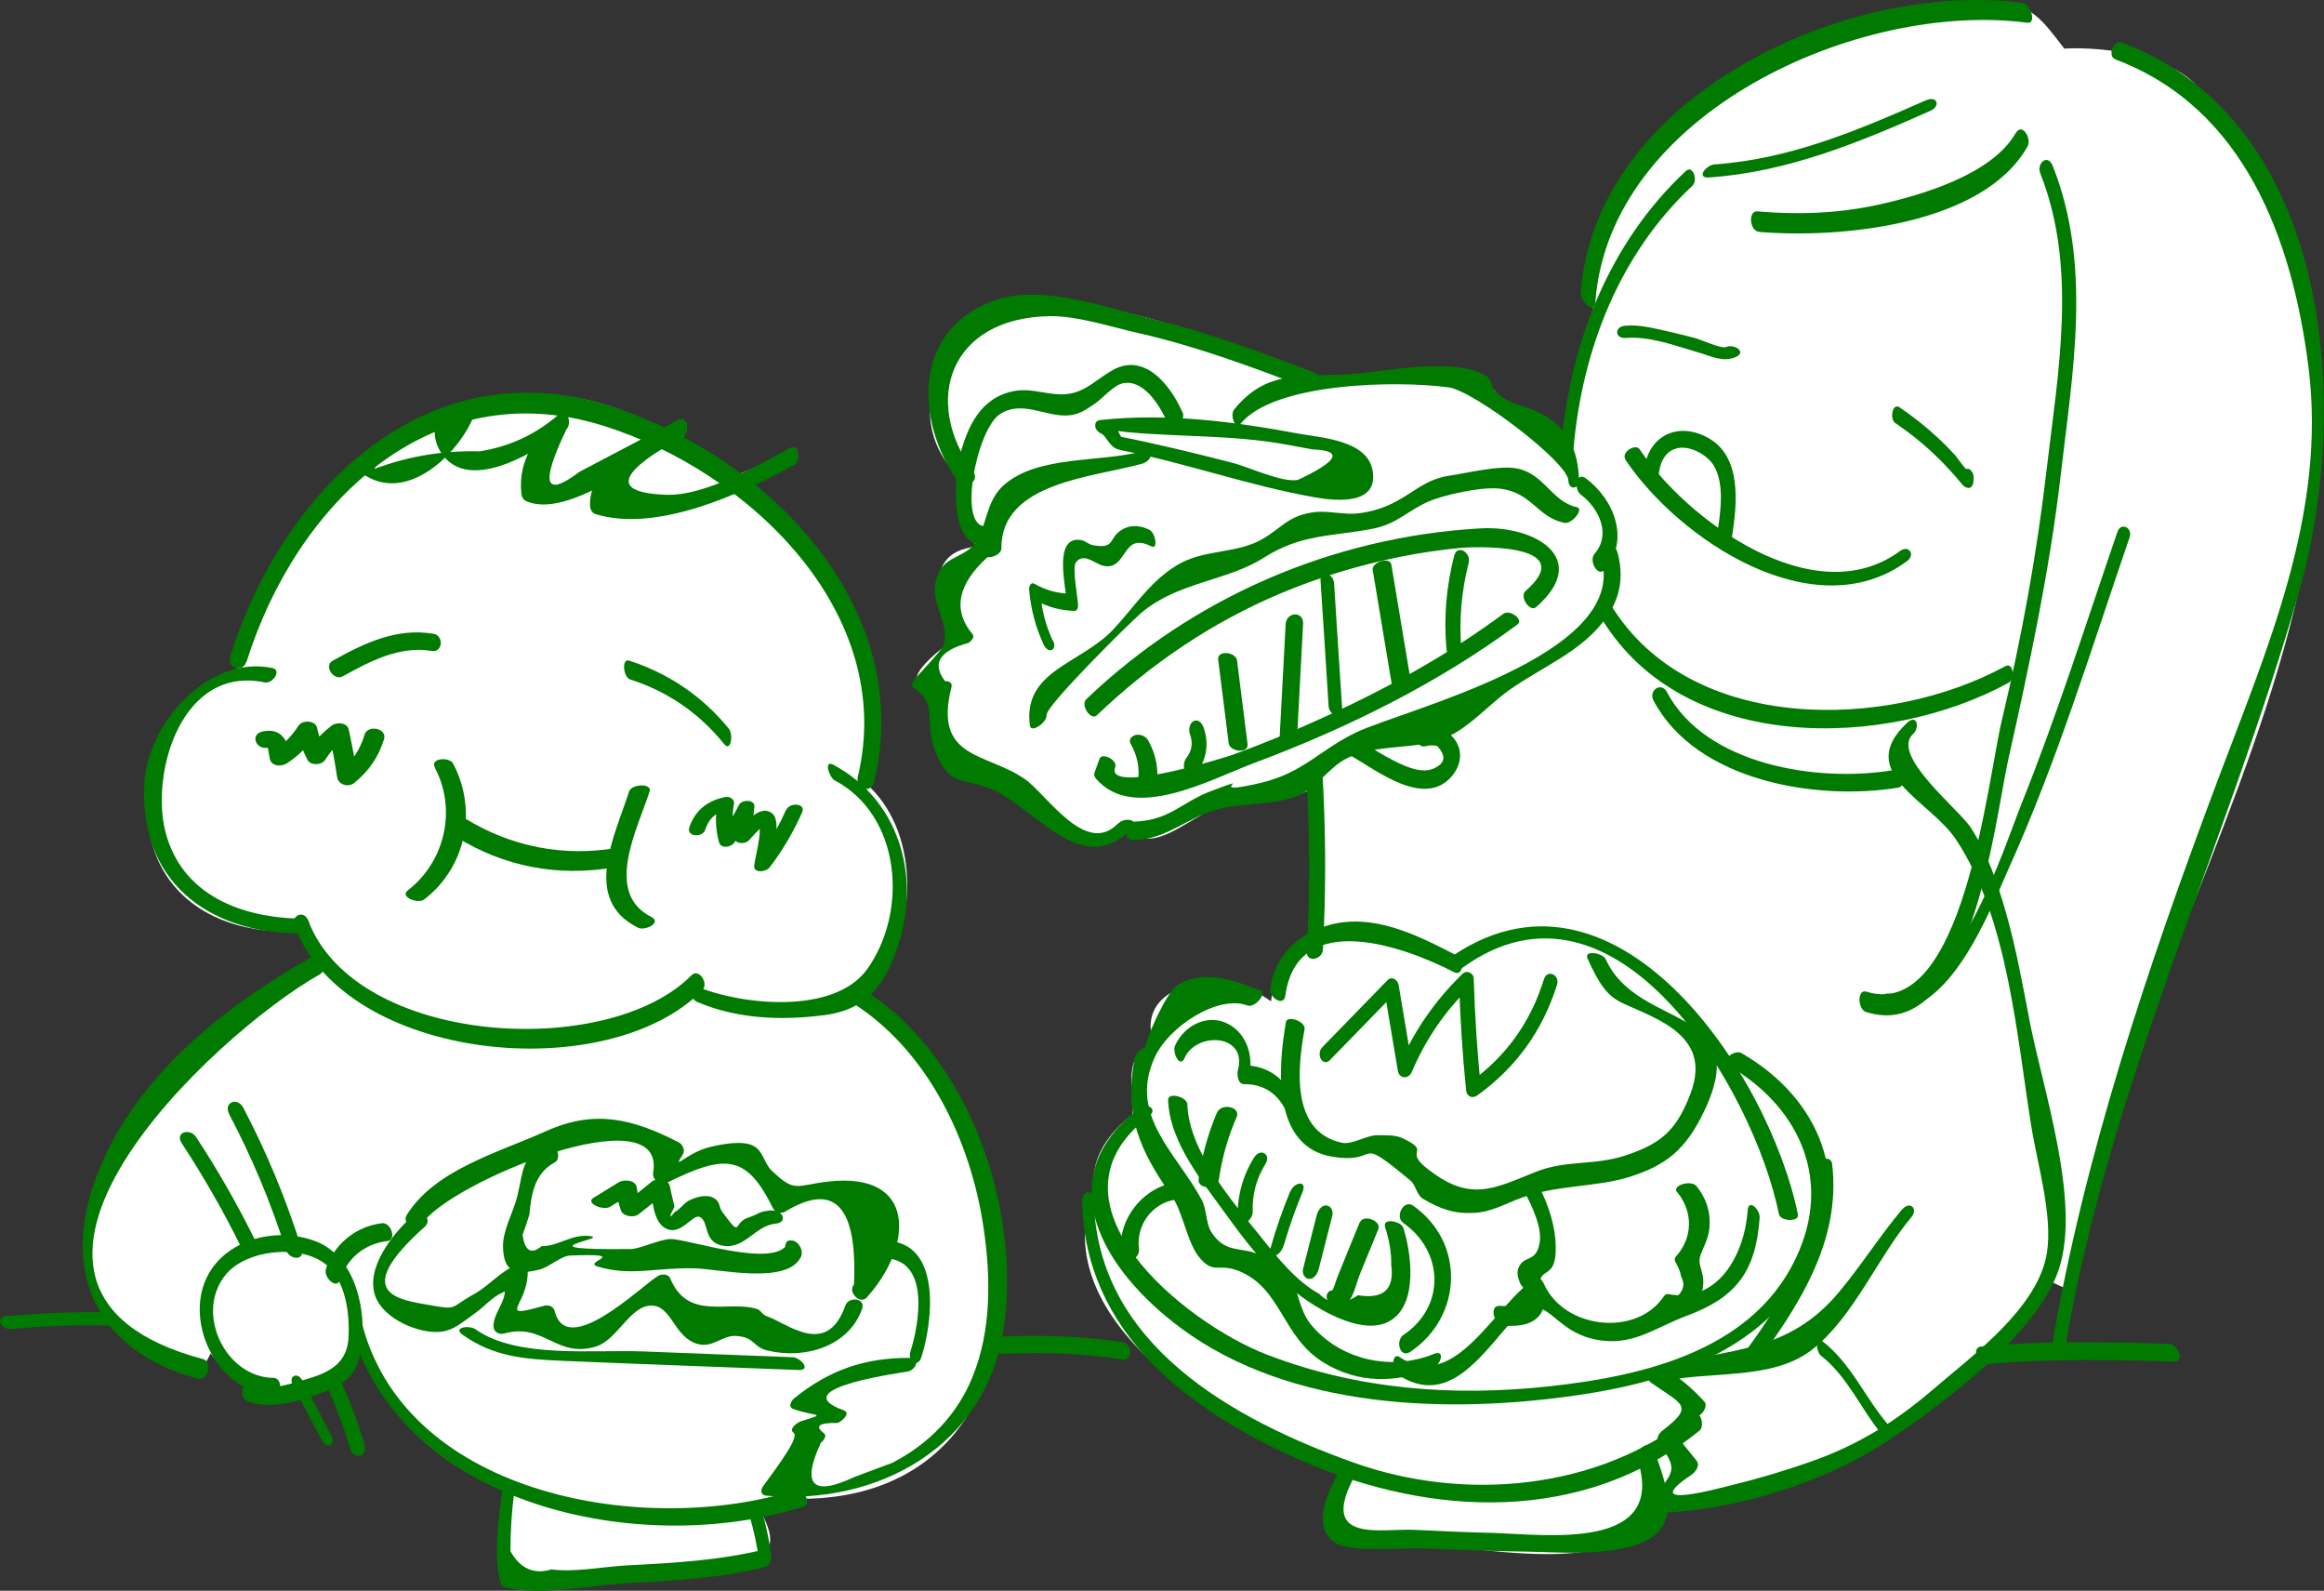 <?xml version="1.0" encoding="UTF-8"?>
<svg id="_レイヤー_2" data-name="レイヤー_2" xmlns="http://www.w3.org/2000/svg" viewBox="0 0 143.96 98.51">
  <rect x="0" y="0" width="143.96" height="98.51" fill="#333333" stroke="none"/>
  <defs>
    <style>
      .cls-1 {
        fill: #fff;
      }

      .cls-2 {
        fill: #007a00;
      }
    </style>
  </defs>
  <g id="_イラスト" data-name="イラスト">
    <g>
      <g>
        <path class="cls-1" d="M95.84,96.24c-1.78,0-3.69-.21-5.53-.4-1.81-.2-3.51-.38-5.09-.38-.49,0-.96.02-1.41.06-.56,0-.93-.18-1.14-.54-.46-.78-.16-2.31.39-3.28l.24-.43-.46-.17c-7.02-2.62-18.12-9.22-15.14-17.3l.03-.08v-.09c-.11-1.7.61-3.13,2.26-4.49l.16-.13v-.2c0-.2-.02-.44-.03-.71-.1-1.59-.09-2.91.94-3l.52-.05-.15-.5c-.28-.94-.18-1.73.29-2.36.63-.84,1.95-1.37,3.45-1.37,1.12,0,2.21.3,2.99.81l.58.38.08-.69c.18-1.62,1.44-2.55,2.17-2.96l.21-.11v-.24c.15-2.82.15-5.68.02-8.5l-.03-.61-.56.24c-.77.32-1.61.34-2.51.36-1.29.03-2.63.05-3.8,1.04-.15.07-.39.21-.64.36-.81.48-1.72,1.03-2.51,1.03-.34,0-.63-.1-.89-.31l-.26-.2-.26.2c-.51.39-1.09.58-1.72.58-1.89,0-4.11-1.76-5.17-3.47l-.16-.26-.3.07c-.31.07-.61.11-.91.11-1.06,0-2.03-.48-2.74-1.36-.89-1.1-1.25-2.7-.94-4.17l.08-.38-.37-.12c-.26-.08-.69-.25-.74-.52-.08-.47.67-1.31,2.23-2.47l.34-.26-.26-.34c-.85-1.12-1.19-2.69-.82-3.74.25-.69.78-1.14,1.58-1.33l.62-.15-.37-.51c-.49-.67-.6-2.26-.56-3.42v-.19s-.13-.13-.13-.13c-1.3-1.27-1.92-2.84-1.8-4.53.15-2.06,1.4-4.12,3.34-5.53,1.25-.44,2.69-.68,4.31-.68,4.37,0,9.1,1.83,13.27,3.45,1.15.45,2.27.88,3.34,1.26.45.08.85.11,1.26.11.96,0,2.02-.14,3.05-.27,1.05-.14,2.13-.28,3.11-.28,1.9,0,3.05.53,3.71,1.71.52.64,1.19.82,1.84.99.52.14,1.02.27,1.38.6l.61.57.1-.83c.3-2.37.87-4.67,1.71-6.85l.04-.1v-.11c-.49-3.55.69-7.06,3.39-10.15C106.65,3.72,115.39.07,123.33.07c2.44,0,3.27,1.29,4.54,2.94,2.62-.15,7.03.52,8.48,2.65,2.83,2.45,4.83,5.89,6.19,10.6,3.54,13.74-1.67,26.99-6.7,39.79-3.49,8.89-7.11,18.07-7.9,27.51-.36.29-.51.3-.53.3-.1-.12-.28-1.11.5-4.09l-.76-.35c-5.61,8.14-14.52,13.41-23.85,14.08h-.19s-.12.16-.12.16c-1.41,1.76-3.68,2.58-7.16,2.58Z"/>
        <path class="cls-1" d="M31.98,98.05c-.34,0-.58-.09-.74-.28-.54-.62-.34-2.23-.17-3.53.08-.62.15-1.2.15-1.66v-.29s-.26-.11-.26-.11c-3.79-1.58-6.7-4.29-8.19-7.62l-.39-.88-.38.88c-.29.67-3.74,2.14-5.85,2.14-.53,0-.79-.11-.87-.2-.05-.07-.03-.2,0-.31l.11-.35-.34-.16c-.59-.28-1.13-.73-1.6-1.34l-.4-.53-.31.59c-.22.41-.55.61-1.06.61-1.97,0-5.34-2.93-5.72-4.59-2.67-9.93,8.33-17.86,13.18-20.81l.37-.22-.23-.37c-.21-.33-.39-.69-.53-1.07l-.11-.28s-.64.02-.81.02c-4.34,0-7.49-2.05-8.42-5.49-1.06-3.9,1.04-8.28,5.09-10.65l.17-.1.04-.19c1.8-9.28,10.11-16.83,18.52-16.83,2.63,0,5.19.71,7.61,2.1l.26.15.23-.19c.3-.25.67-.41.94-.41.06,0,.17,0,.21.07.06.09.07.33-.1.75l-.14.35.32.18c.94.52,1.92,1.15,2.89,1.85l.19.14.22-.09c1.25-.5,2.34-1.01,3.32-1.58h.02c.11,0,.2.17.2.44,0,.28-.1.48-.19.54-.62.36-1.29.71-2.07,1.07l-.6.28.51.43c2.93,2.46,9.46,9.13,6.81,17.9l-.07.24.18.18c2.94,2.95,2.97,8.71.07,12.33l-.28.35.36.26c6.2,4.53,9.59,15.16,7.25,22.75-1.6,5.17-5.58,8.11-11.22,8.29h-.2s-.12.17-.12.17c-.26.34-.79.45-1.34.56-.27.06-.53.11-.77.19l-.44.15.18.43c.32.74.33,1.32.04,1.76-1.03,1.56-5.64,1.56-8.11,1.56h-2.58c-1.78-.01-3.13.04-3.95.28-.32.09-.6.14-.84.14Z"/>
      </g>
      <g>
        <path class="cls-2" d="M107.06,65.98c4.2,2.43,6.37,6.74,4.4,11.45-2.56,6.14-9.52,7.77-15.48,8.42s-11.91.2-17.52-1.97c-5.11-1.97-14.28-9.43-7.32-14.72.64-.49-.08-.89-.58-.51-5.62,4.27-2.32,9.96,2.61,13.61,6.81,5.03,16.58,5.31,24.61,4.13,5.62-.82,11.48-2.75,14.33-8.1,2.75-5.17.6-10.29-4.24-13.08-.39-.23-1.36.45-.82.76h0Z"/>
        <path class="cls-2" d="M79.62,61.66c.75-5.47,7.47-3,10.42-1.47.64.33.67-.76.17-1.03-2.39-1.24-5.14-2.64-7.9-1.87-1.92.53-3.36,1.94-3.63,3.93-.08.56.85,1.15.94.43h0Z"/>
        <path class="cls-2" d="M90.61,59.92c9.51-6.88,18.02,7.57,19.59,15.28.09.43,1.28.5,1.17,0-1.79-8.76-11.42-23.23-21.74-15.76-.47.34.63.74.98.49h0Z"/>
        <path class="cls-2" d="M86.58,85.12c2.85,1.91,4.84-.7,6.6-2.76,2.66-3.1,2.52-.11,5.55.57,2.34.52,3.72-.69,5.74-1.44,3.02-1.12,4.29-2.68,4.53-6.07.04-.5-.69-1.24-.74-.45-.19,2.69-1.82,5.76-4.92,5.17-.11-.02-.2.04-.26.12-1.7,2.57-6.22,2.04-7.45-.77-.09-.2-.28-.45-.52-.31-2.44,1.47-4.94,7.19-8.41,4.86-.5-.33-.49.85-.12,1.1h0Z"/>
        <path class="cls-2" d="M79.66,63.29c-.51,2.87-.86,7.77,2.92,8.35,3.07.47,1.22-1.51,4.81,1.49.3.25.37.88.76,1.11,1.07.63,1.92.94,3.17.87,1.1-.06,1.9-.56,2.91-.93,2.16-.8,4.64-.66,6.65-1.28,2.35-.73,3.55-1.72,4.68-4.08,3.16-6.61-4.09-4.98-6.09-9.41-.18-.4-1.38-.61-1.13-.05,1.38,3.06,1.83,2.42,4.44,3.82,2.03,1.09,2.73,2.5,1.92,4.59-.87,2.27-1.84,3.06-4,3.78-1.9.64-3.7.27-5.57,1.02-2.67,1.07-4.12,1.92-6.84-.3-1.29-1.06.39-.93-1.4-1.78-.48-.23-1.04-.17-1.55-.19-.67-.02-1.56.6-2.2.47-3.32-.68-2.7-4.98-2.33-7.03.09-.49-1.09-.89-1.16-.44h0Z"/>
        <path class="cls-2" d="M95.64,60.64c-.84,2.69-2.33,4.76-4.61,6.41l.7.3c-.23-2.25-.37-4.49-.44-6.74-.01-.36-.43-.56-.7-.3-1.71,1.67-3.01,3.54-3.95,5.74l.86.08c-.29-1.71-.57-3.41-.86-5.12-.05-.32-.41-.6-.7-.3-1.34,1.38-2.69,2.76-4.03,4.14-.41.42.02,1.27.49.78,1.34-1.38,2.69-2.76,4.03-4.14l-.7-.3c.29,1.71.57,3.41.86,5.12.08.5.66.54.86.08.88-2.05,2.03-3.74,3.63-5.3l-.7-.3c.07,2.26.21,4.5.44,6.74.04.39.4.52.7.3,2.41-1.74,4.04-4.01,4.93-6.85.19-.62-.61-.98-.81-.34h0Z"/>
        <path class="cls-2" d="M108.65,84.63c2.74-3.7,5.42-7.76,4.84-12.56-.08-.65-1.26-.2-1.19.38.55,4.54-2.02,8.33-4.59,11.8-.49.67.56.89.94.38h0Z"/>
        <path class="cls-2" d="M67.03,74.4c.17,8.18,6.65,13.01,13.59,16.05,8.06,3.53,17.51,3.94,24.66-1.86.35-.28.04-1.38-.44-.98-5.8,4.69-14.15,5.42-21.03,2.95-7.41-2.65-15.86-7.3-16.05-16.22-.02-.72-.74-.66-.72.06h0Z"/>
        <path class="cls-2" d="M82.84,91.31c-.59,1.18-1.51,2.97-.35,4.08.89.84,4.3.44,5.56.49,2.19.1,4.38.18,6.57.21,1.93.02,6.77.48,8.23-1.38,1.06-1.34.06-3.55-.41-4.99-.21-.63-1.21.06-1.01.65,1.87,5.71-5.65,4.66-8.96,4.56-1.61-.04-3.21-.11-4.82-.19-2.04-.1-5.8.83-3.91-3,.35-.7-.58-1.09-.9-.44h0Z"/>
        <path class="cls-2" d="M78.03,61.32c-1.61-.62-3.39-1.29-5.04-.36-.8.46-2.22,3.94-2.02,3.88-.34.1-.62.38-.69.73-.66,3.48.33,5.7,2.28,8.46.76,1.07.96,2.97,1.8,3.92s1.14.28,2.33.74c2.72,1.06,2.69,4.1,5.32,5.7,2.14,1.31,4.49,1.26,6.74.35.48-.19.83-1.2.06-.89-2.63,1.07-5.79.38-7.61-1.83-.84-1.02-.82-2.68-1.65-3.62-.73-.82-.8-.42-1.76-.79s-1.94-.02-2.76-1.32c-.32-.5-.29-1.42-.57-1.95-1.54-2.91-4.55-5.2-2.96-8.8.87-1.98,3.97-3.96,5.78-3.27.43.17,1.27-.78.78-.97h0Z"/>
        <path class="cls-2" d="M86.92,75.73c2.51,1.75,2.64,5.17.03,6.93-.54.36-.23,1.49.42,1.05,3.24-2.19,3.41-6.77.16-9.05-.58-.4-1.14.69-.61,1.06h0Z"/>
        <path class="cls-2" d="M94.44,73.81c.44.86,1.13,2.22.92,3.23-.24,1.15-.9.67-1.27,1.41-.17.34-.06.69.07,1.01.08.19.39.44.42.62.15.9-1.08.81-1.7.79-.66-.03-.33,1.21.28,1.23.91.04,1.97-.02,2.4-.97.36-.78-.41-1.6-.06-2.08.15-.22.5-.31.66-.61.19-.35.21-.76.21-1.15,0-1.35-.45-2.69-1.07-3.87-.36-.7-1.24-.32-.87.39h0Z"/>
        <path class="cls-2" d="M103.9,73.83c.99,1.22.97,2.83-.1,4-.08.09-.07.22-.02.32.17.28.3.58.36.91.26.48.14.92-.36,1.32-.47-.21-1.52.38-.82.69,1.58.7,2.92-.72,2.46-2.3-.2-.71-.21-.78.07-1.42.19-.44.36-.84.4-1.32.09-.96-.2-1.84-.8-2.58-.33-.4-1.56-.05-1.2.39h0Z"/>
        <path class="cls-2" d="M70.56,77.36c-.21-1.43.77-2.83,2.21-3.06.62-.09.88-1.21.12-1.1-2.14.33-3.74,2.38-3.43,4.55.1.72,1.18.22,1.09-.39h0Z"/>
        <path class="cls-2" d="M70.22,52.03c1.78-.07,2.75-.93,4.35-1.62,1.84-.79,3.88-.41,5.71-1.09,1.3-.49,1.98-1.77,3.15-2.36,1.91-.96,4.35-.46,6.25-1.33,1.27-.58,2.45-1.86,3.53-2.69,1.71-1.3,4-2.23,5.52-3.78,1.42-1.45,1.99-2.98,1.47-4.94-.19-.73-1.13-.13-.98.45,1.57,5.95-12.2,9.26-15.2,10.68-2.24,1.06-3.27,2.51-5.96,3.14-3.81.89.15-.71-3.07.51-1.77.67-2.52,1.79-4.69,1.88-.58.02-.8,1.17-.09,1.14h0Z"/>
        <path class="cls-2" d="M64.84,44.26c-.07-.53,5.16-5.72,5.85-6.3,2.29-1.94,5.28-1.95,7.61-3.43s4.18-1.29,6.75-1.79c1.49-.29,2.17-1.14,3.48-1.7.87-.37,3.23-.92,4.37-.78,2,.23,2.29,1.75,4,2.12.46.1,1.25-.87.78-.97-1.54-.33-2.03-2.06-3.67-2.39-1.12-.23-3.02.26-4.24.44-2.12.3-2.76,1.98-5.63,2.33-.93.11-1.88-.2-2.83-.06-1.52.23-1.88.93-3.07,1.63-1.52.91-3.49.66-5.08,1.5-1.8.96-2.84,2.67-4.18,4.1-2.04,2.18-5.65,2.56-5.18,5.99.07.48,1.1-.23,1.03-.7h0Z"/>
        <path class="cls-2" d="M99.39,35.29c1.6-1.83.61-4.36-1.16-5.67-.59-.44-.77.67-.31,1.01,1.12.83,1.91,2.46.85,3.67-.37.43.21,1.46.62.99h0Z"/>
        <path class="cls-2" d="M67.94,44.3c3.34-3.19,7.11-5.75,11.38-7.55,2.37-1,4.86-1.75,7.37-2.26,1.29-.26,2.59-.45,3.9-.57.28-.03,7.45-.42,3.91,2.68-.4.35.27,1.33.65,1,3.43-2.99-.03-5.07-3.44-4.88-9.14.52-17.81,4.26-24.42,10.58-.38.37.29,1.35.65,1h0Z"/>
        <path class="cls-2" d="M93.14,38c-3.44,2.55-7.2,4.62-11.09,6.4-1.89.86-3.8,1.66-5.75,2.36-.38.14-7.85,2.47-7.22.76.17-.45-.81-.95-.97-.53l-.31.85c-.05.15,0,.28.1.39,2.33,2.71,7.14,0,9.79-.98,5.74-2.15,11.37-4.92,16.31-8.58.41-.3-.48-.94-.85-.67h0Z"/>
        <path class="cls-2" d="M90.08,34.42c-.49,1.9-.65,3.81-.48,5.77.06.67,1,.9.93.12-.16-1.86-.01-3.66.45-5.47.16-.61-.71-1.17-.9-.42h0Z"/>
        <path class="cls-2" d="M85.03,35.28c.41,2.44.81,4.88,1.22,7.32.09.55,1.23.15,1.16-.3-.41-2.44-.81-4.88-1.22-7.32-.09-.55-1.23-.15-1.16.3h0Z"/>
        <path class="cls-2" d="M81.8,35.96c.17,2.59.34,5.18.5,7.77.04.61.89.87.84.15-.17-2.59-.34-5.18-.5-7.77-.04-.61-.89-.87-.84-.15h0Z"/>
        <path class="cls-2" d="M79.64,38.65c-.12,2.32-.25,4.64-.37,6.96-.04.83,1.04.75,1.08-.01.12-2.32.25-4.64.37-6.96.04-.83-1.04-.75-1.08.01h0Z"/>
        <path class="cls-2" d="M75.46,40.85l.65,5.17c.07.55,1.25.67,1.17.06l-.65-5.17c-.07-.55-1.25-.67-1.17-.06h0Z"/>
        <path class="cls-2" d="M73.71,45.46c.19.51.14,1.01-.2,1.45-.19.25-.24.59-.08.88.11.2.44.43.64.17.65-.84.86-1.91.48-2.92-.09-.24-.3-.52-.6-.39-.27.12-.34.56-.24.81h0Z"/>
        <path class="cls-2" d="M70.02,46.03c.42.73.6,1.52.47,2.36-.08.57,1.07.86,1.16.29.14-.99-.03-1.95-.52-2.82-.15-.26-.46-.4-.75-.35-.23.04-.5.26-.35.52h0Z"/>
        <path class="cls-2" d="M76.84,26.25c2.08-2.57,9.7-2.7,12.9-2.26,1.56.21,7.37,4.63,7.41,5.75.02.64.68.58.66-.06-.06-1.76-.68-3.23-2.36-4.07-1.37-.69-1.56-.35-2.76-1.3-.35-.27-.25-.82-.63-1.04-2.22-1.24-6.41-.18-8.85-.08-2.91.11-4.87-.16-6.77,2.18-.26.32.07,1.29.41.87h0Z"/>
        <path class="cls-2" d="M69.27,50.98c-2.01,2.11-4.41-1.79-5.81-2.75-2.39-1.64-5.66-1.21-4.52-5.68.07-.27-.16-.38-.4-.37-.83-1.09-.35-1.88,1.46-2.37.13-.09.37-.32.27-.5-1.27-1.5-.97-3.1.89-4.8.3.03.87-.18.87-.56-.02-4.1,5.72-4.39,8.74-5.24.6-.17.8-.99.01-.77-2.58.72-6.52.22-8.63,2.13-1.12,1.01-1.05,2.69-1.75,3.58-.82,1.04-2.18.73-2.47,2.51-.22,1.36.91,2.45.52,3.81-.09.29-1.75,1.99-1.88,2.21-.06.11-.14.3,0,.39,1.54,1.02.67,1.95,1.29,3.74.83,2.39,1.69,1.84,3.48,2.53,2.69,1.04,5.67,5.72,8.76,2.47.55-.58-.46-.71-.82-.32h0Z"/>
        <path class="cls-2" d="M104.42,10.6c-4.71,4.39-7.16,10.6-7.7,16.94-.05.58.69.96.75.26.53-6.1,2.83-12.07,7.37-16.3.35-.33.03-1.31-.41-.91h0Z"/>
        <path class="cls-2" d="M99.25,38.37c5.11,8.34,17.61,8.04,25.16,3.92.41-.22.33-1.32-.2-1.03-7.24,3.95-19.48,4.27-24.42-3.79-.31-.5-.77.51-.54.9h0Z"/>
        <path class="cls-2" d="M124.86,8.24c-1.45,2.56-5.83,3.85-8.52,4.44-2.47.54-4.96.63-7.48.41-.58-.05-.5,1.22.12,1.27,4.92.42,13.83-.38,16.61-5.28.29-.5-.34-1.52-.72-.84h0Z"/>
        <path class="cls-2" d="M119.28,6.22c-4.21,1.86-8.42,3.64-13.07,3.96-.51.03-1.18.86-.35.81,4.86-.33,9.29-2.16,13.7-4.12.69-.31.43-.97-.27-.65h0Z"/>
        <path class="cls-2" d="M125.29.18c-10.89-1.44-26.5,5.8-27.37,17.96-.04.51.85,1.36.9.6C99.66,7,115.15.03,125.59,1.41c.57.08.22-1.16-.3-1.23h0Z"/>
        <path class="cls-2" d="M131.04,3.68c8,3.01,10.96,11.15,11.96,19.06,1.14,9.05-2.56,17.42-5.67,25.7-4.26,11.35-8.26,23.19-10.27,35.18-.12.72.74.63.84,0,2.74-16.38,9.98-31.14,14.51-46.95,3.3-11.51,2.03-29.15-10.97-34.04-.51-.19-.92.85-.41,1.04h0Z"/>
        <path class="cls-2" d="M126.39,10.75c2.32,5.85,1.09,12.34.38,18.4-.61,5.23-1.54,10.31-2.76,15.43-.92,3.84-2.39,18.71-8.39,16.83-.59-.18-.56,1.09-.03,1.26,6.53,2.05,7.96-11.8,8.8-15.57,1.31-5.88,2.56-11.66,3.26-17.67.74-6.39,1.95-13-.49-19.15-.31-.79-1.03-.18-.77.47h0Z"/>
        <path class="cls-2" d="M131.16,32.95c-1.92,5.59-3.7,11.24-5.9,16.73-1.21,3.02-4.05,12.22-8.33,11.85-.53-.05-.58,1.01-.05,1.06,3.93.34,6.36-6.17,7.59-8.9,2.98-6.61,5.1-13.58,7.45-20.42.2-.58-.54-.97-.76-.32h0Z"/>
        <path class="cls-2" d="M117.81,74.91c-1.37,1.64-2.52,3.46-3.88,5.09-3.19,3.83-6.74,3.46-11.22,4.66-.27.07-.82.7-.46.95,1.94,1.37,2.77,1.43.72,2.99-.24.18-.42.56-.21.81,1.53,1.94.48,1.79-.44,3.77-.1.22-.01.5.25.5,4.78-.06,10.67-1.92,14.61-4.61,3.28-2.23,9.01-6.48,10.34-10.42,1.43-4.2-1.01-11.29-1.81-15.5-.42-2.19-.82-4.41-1.43-6.56-.52-1.83-1.16-3.73-2.2-5.34-.74-1.14-4.99-4.48-3.58-5.79.45-.42.24-1.26-.35-.71-3.33,3.1,1.39,4.78,3.03,7.26,3.2,4.85,3.75,12.14,4.65,17.74.37,2.32,1.33,5.46.97,7.82-.53,3.4-4.57,6.34-6.98,8.41s-4.7,3.5-7.69,4.55c-1.55.54-3.14,1.02-4.74,1.41-.99.24-5.95,1.63-2.64-.59.27-.18.59-.58.34-.9-1.28-1.63-1.58-1.46.26-2.86.2-.15.45-.59.21-.81-.74-.82-1.58-1.52-2.53-2.09l-.46.95c3.08-.82,7.16-.05,9.72-2.09s4.02-5.68,6.1-8.16c.47-.56-.1-1.05-.57-.48h0Z"/>
        <path class="cls-2" d="M112.81,83.96c1.67,1.32,2.44,3.28,3.78,4.89.46.55.57-.38.28-.73-1.41-1.69-2.2-3.66-3.96-5.05-.5-.4-.42.65-.1.9h0Z"/>
        <path class="cls-2" d="M88.28,46.22c.24-.07.49-.08.74-.03.54.58.52,1.02-.07,1.33-.6.36-1.36.14-1.96-.11-1.03-.43-1.99-1.09-2.96-1.64-.59-.34-.83.75-.33,1.04,1.62.93,4.54,3.24,6.23,1.26,1.26-1.48.02-3.32-1.8-2.98-.59.11-.45,1.24.14,1.13h0Z"/>
        <path class="cls-2" d="M69.4,27.87c4.05.8,8,2.22,12.06,2.93,1.35.24,3.97.48,3.56-1.69-.35-1.85-3.17-2-4.54-2.25-4.1-.76-8.15-1.29-12.32-.85-.16.02-.28.09-.31.25v.08c-.05.21.21.45.38.52.3.13.47.8,1.03.97.77.24.66-.61.05-.8.31.1-.03-.12-.05-.39-.03-.57-1.74-.1.57.12,3.26.31,6.46.17,9.73.75.58.1,1.15.21,1.73.32,1.93.07,1.63.7-.89,1.89-1,.18-3.02-.79-4.02-1.05-2.4-.62-4.8-1.2-7.23-1.68-.78-.15-.28.77.24.87Z"/>
        <path class="cls-2" d="M73.24,25.52c-.75-1.71-2.38-3.73-4.35-2.58-1.32.77-1.89,1.63-3.56,1.46-.88-.09-1.65-.35-2.53-.18-2.05.4-2.88,2.18-3.36,4.08-.33,1.29-.67,5.65,1.57,5.42.58-.06.79-1.22.09-1.14-1.82.19-.62-6,.85-6.94,1.34-.86,2.76.14,4.13.09.74-.03,1.17-.34,1.78-.76.47-.33,1.15-1.14,1.72-1.24,1.35-.24,2.34,1.54,2.77,2.5.28.64,1.14-.17.91-.7h0Z"/>
        <path class="cls-2" d="M81.4,23.06c-3.17-1.2-6.35-2.41-9.65-3.21-2.83-.69-7.03-2.25-9.94-1.31-5.36,1.72-5.12,7.6-2.47,11.27.39.54,1.39.02.95-.6-3.2-4.42-1.44-9.52,4.71-9.63,1.73-.03,3.8.66,5.49,1.04,3.59.81,7.01,2.09,10.44,3.39.68.26,1.19-.66.46-.94h0Z"/>
        <path class="cls-2" d="M80.9,47.68c.24,3.75.26,7.49.05,11.23-.04.75.97.52,1-.12.2-3.75.18-7.49-.05-11.23-.05-.75-1.05-.53-1,.12h0Z"/>
        <path class="cls-2" d="M123.08,84.48c3.85-.35,7.75-.28,11.61-.16.68.02.22-1.08-.33-1.1-3.86-.12-7.76-.2-11.61.16-.69.06-.22,1.15.33,1.1h0Z"/>
        <path class="cls-2" d="M62.13,83.84c2.44-.1,4.97-.05,7.39.35.66.11.63-.96.05-1.06-2.49-.41-5.12-.46-7.63-.36-.63.02-.4,1.09.19,1.07h0Z"/>
        <path class="cls-2" d="M100.68,28.46c3.28,4.92,11.68,10.55,17.45,6.29.54-.4.11-1.03-.43-.63-5.32,3.93-13.23-1.94-16.12-6.28-.28-.42-1.18.19-.89.61h0Z"/>
        <path class="cls-2" d="M15.28,40.96c3.04-9.68,11.36-17.96,22.11-14.59,8.99,2.82,18.18,11.57,15.75,21.72-.19.78.82,1.11,1.01.32,2.6-10.84-6.61-20.16-16.37-23.27-11.36-3.62-20.28,5.21-23.51,15.48-.24.77.77,1.1,1.01.32h0Z"/>
        <path class="cls-2" d="M51.73,48.34c4.07,2.17,4.55,8.07,2,11.66-2.04,2.87-7.87,2.25-10.67,1.05-.65-.28-.28.82.11.99,2.49,1.07,5.26,1.17,7.93.82s3.81-2,4.57-4.42c1.35-4.27,0-8.92-4.05-11.08-.62-.33-.26.79.11.99h0Z"/>
        <path class="cls-2" d="M16.88,41.37c-3.93-.82-7.68,3.33-7.93,7.05-.4,6.05,3.85,9.36,9.6,9.38.51,0,.91-.91.24-.91-3.79-.02-7.55-1.44-8.55-5.41-.91-3.61.99-10.3,6.16-9.22.49.1,1.07-.76.48-.89h0Z"/>
        <path class="cls-2" d="M18.25,57.36c3.19,8.41,19.37,9.95,25.26,3.96.41-.42-.22-1.38-.67-.93-5.17,5.26-20.8,4.4-23.75-3.39-.26-.68-1.1-.31-.84.36h0Z"/>
        <path class="cls-2" d="M48.69,50.15c-.51,1.16-1.14,2.21-1.91,3.21l.95.14c.08-.67.73-2.62.1-3.13-.78-.63-1.77.73-2.18,1.15l.87.23c.07-.59.14-1.18.21-1.77.06-.49-.78-.48-.95-.14-.35.69-.75,1.35-1.18,1.99l.94.03c-.19-.73-.2-1.39-.07-2.12.04-.25-.3-.43-.5-.39-1.1.2-1.91.81-2.27,1.89-.19.59.82.65.98.15.2-.61.57-1.05,1.26-1.18l-.5-.39c-.15.82-.11,1.55.1,2.34.11.42.74.31.94.03.44-.64.83-1.3,1.18-1.99l-.95-.14c-.07.59-.14,1.18-.21,1.77-.05.45.64.46.87.23.09-.09.83-.94.96-.93l-.35-.27c.27.59-.18,2.09-.26,2.72-.07.54.75.41.95.14.81-1.06,1.48-2.2,2.02-3.42.25-.56-.77-.63-.98-.15h0Z"/>
        <path class="cls-2" d="M22.58,45.52c-.29.92-.75,1.63-1.51,2.25l1.07.37c-.14-1-.32-1.98-.54-2.97-.1-.44-.76-.46-1.05-.24-.6.46-1.08.97-1.49,1.61h1.09c-.25-.49-.39-.94-.51-1.47-.11-.47-.91-.5-1.15-.13-.43.67-.93,1.17-1.6,1.6l1.07.37c-.06-1.03-.55-1.87-1.7-1.61-.8.18-.4,1.16.33,1l.11.6c.03.55.7.61,1.07.37.75-.49,1.31-1.05,1.79-1.81l-1.15-.13c.14.62.35,1.16.64,1.73.19.37.88.33,1.09,0,.36-.56.76-1,1.29-1.4l-1.05-.24c.2.89.37,1.79.5,2.69.07.49.69.68,1.07.37.89-.72,1.5-1.6,1.84-2.7.21-.69-1.02-.92-1.21-.28h0Z"/>
        <path class="cls-2" d="M21.24,41.88c1.68-.93,3.51-1.9,5.49-1.57.72.12.76-.96.13-1.06-2.3-.39-4.3.58-6.26,1.67-.56.31.07,1.27.63.96h0Z"/>
        <path class="cls-2" d="M39.05,42.08c2.31.74,4.28,2.1,5.8,3.99.44.54.58-.6.3-.94-1.62-2-3.73-3.43-6.18-4.22-.48-.15-.37,1.03.08,1.18h0Z"/>
        <path class="cls-2" d="M26.93,47.53c1.38,2.59.64,5.83-1.67,7.61-.52.4.62.86,1.02.56,2.59-2,3.31-5.53,1.79-8.41-.23-.44-1.45-.35-1.13.24h0Z"/>
        <path class="cls-2" d="M28.29,51.85c2.94,1.82,6.28,2.46,9.69,1.87.46-.08.78-1.31.29-1.22-3.36.58-6.6-.05-9.5-1.84-.38-.23-.91.93-.48,1.2h0Z"/>
        <path class="cls-2" d="M38.97,49.01c-.89,2.79-2.94,6.7.55,8.44.43.22,1.51-.32.82-.67-2.96-1.49-.83-5.48-.1-7.77.17-.52-1.12-.47-1.27,0h0Z"/>
        <path class="cls-2" d="M48.97,27.72c-2.09,1.14-5.34,3.02-7.75,2.92-4.45-.18-1.44-2.21,1.1-3.61.45-.25.25-1.32-.26-1.05-1.54.81-3.07,1.61-4.61,2.42l-1.54.81c-2.18,1.65-2.45.77-.82-2.63.35-.34.07-1.33-.45-.94-1.42,1.25-3.07,2.02-4.93,2.31-2.41-.06-4.71.35-6.9,1.24.57.12.68-.96.17-1.07l-.19-.04c-.15-.03-.31.01-.39.16l-.11.2c-.14.26-.16.66.12.86,2.68,1.95,5.84-1.05,6.85-3.33.14-.31-.01-.78-.38-.82-1.71-.18-2.48,1.47-1.55,2.89,1.75,2.67,6.18-.28,7.76-1.47l-.45-.94c-1.44,1.37-2.54,2.82-2.35,4.89.02.22.11.43.32.52,2.61,1.13,7.4-2.8,9.7-4.01l-.26-1.05c-1.93,1.06-5.61,2.74-5.5,5.33,0,.2.11.45.32.52,3.81,1.19,9.08-1.27,12.34-3.04.45-.25.24-1.33-.26-1.05h0Z"/>
        <path class="cls-2" d="M19.42,59.2c-5.63,3.15-11.37,7.7-13.58,14.02-2.06,5.91.4,10.56,6.4,12.15.67.18.94-1.04.35-1.2-16.33-4.34.76-20.21,7.22-23.83.53-.3.25-1.49-.4-1.13h0Z"/>
        <path class="cls-2" d="M16.95,85.33c-3.02-.03-4.93-4.09-2.93-6.44,1.29-1.51,4.59-1.85,6.15-.6,1.24,1,1.5,3.03,1.42,4.54s-1.08,2.12-2.42,2.52c-1.03.3-2.6.87-3.65.44-.57-.23-.71.77-.22.97,1.53.62,3.58-.09,5.06-.67,1.19-.47,1.83-1.23,2.02-2.51.36-2.4-.34-5.77-2.85-6.72-2.73-1.03-6.32.12-7.03,3.12-.67,2.8,1.39,6.36,4.44,6.38.58,0,.53-1.03.01-1.03h0Z"/>
        <path class="cls-2" d="M11.26,70.8c1.38,2.11,2.63,4.29,3.74,6.56.31.64,1.25.34.89-.38-1.11-2.26-2.35-4.45-3.74-6.56-.39-.59-1.34-.3-.89.38h0Z"/>
        <path class="cls-2" d="M14.19,68.99c1.42,2.69,2.59,5.48,3.51,8.38.21.68,1.24.74.98-.07-.95-3.01-2.14-5.91-3.61-8.7-.37-.7-1.25-.32-.87.39h0Z"/>
        <path class="cls-2" d="M20.27,85.94c.57,1.22,1.05,2.47,1.42,3.76.2.71,1.1.53.9-.19-.4-1.39-.9-2.75-1.52-4.06-.33-.71-1.09-.13-.8.5h0Z"/>
        <path class="cls-2" d="M18.14,85.78c.6,1.15,1.2,2.3,1.81,3.44.29.56.89.28.59-.29-.6-1.15-1.2-2.3-1.81-3.44-.29-.56-.89-.28-.59.29h0Z"/>
        <path class="cls-2" d="M56.37,84.09c-2.8-.01-4.96.73-7.16,2.49-.17.14-.44.53-.08.67,1.38.5,2.2.23.5.76-.2.06-.82.47-.46.73.44.31-1.75,3.03-1.95,3.38-.12.21-.05.48.23.5,6.9.63,13.63-3.04,14.72-10.3s-1.97-16.72-8.52-20.93c-.41-.26-1.3.42-.76.77,4.65,2.99,7.26,8.57,8.04,13.89.45,3.07.49,6.33-.69,9.23-.95,2.34-2.71,4.15-4.97,5.31l-2.33.87c-2.61,1.23-3.31.52-2.09-2.12.15-.1.41-.44.17-.6-.57-.43-.28-.64.86-.62.24-.08.88-.61.37-.79-3.85-1.39,4.1-2.38,3.86-2.38.55,0,1.02-.85.26-.86h0Z"/>
        <path class="cls-2" d="M25.58,75.28c-1.18,1.05-3.03,3.26-2.3,5.07.53,1.31,2.57,2.22,3.93,2.13.9-.06,1.47-.64,2.21-1.15.53-.37,1.09-1.02,1.68-1.27,1.26-.55.19-.68.17-.06-.03.72-.7,1.36-.7,2.12,0,.36.32.55.66.46,2.47-.69,3.24,1.57,5.7.8,1.31-.41,2.09-2.5,3.39-2.53s1.41,1.97,2.9,2.38c.93.26,1.54-.55,2.36-.5,1.2.07,1.02.67,1.94.9,2.34.57,5.06-.25,5.88-2.57.24-.68-.83-.8-1.04-.2-1.15,3.26-3.61,1.06-4.91.63-.21-.07-.32-.35-.56-.43-1.78-.56-4.28.77-5.38-1.91-.11-.27-.53-.26-.74-.14-.98.57-5.66,5.2-6.41,2.18-.07-.29-.38-.4-.65-.33-3.04.85-1.02.02-1.02-2.08,0-.33-.33-.58-.66-.46-1.02.39-1.71,1.29-2.65,1.81-1.55.86-1,1-2.71.7-1.91-.34-5.06-.66-.37-4.85.55-.49-.22-1.13-.74-.67h0Z"/>
        <path class="cls-2" d="M26.13,75.82c1.59-2.57,15.19-8.15,14.33-3.2-.07.41.41.85.8.65,3.65-1.81,4.97-1.8,6.61,1.53.13.26.47.36.72.26,3.09-1.9,4.53-.4,4.31,4.49-.41.46.38,1.26.79.8,2.89-3.2,3.12-7.81-2.38-7.18-2.02.23-2.05.73-3.53-.7-.44-.43-.5-1.19-1.11-1.51-.69-.37-2.06-.08-2.69.07-1.51.37-2.4,1.6-1.67.44.15-.23-.04-.61-.25-.72-2.9-1.49-5.23-2.05-8.24-.7s-6.9,2.4-8.63,5.2c-.32.51.6,1.14.94.59h0Z"/>
        <path class="cls-2" d="M54.77,77.92c2.87.05,2.18,4.05,1.62,5.8-.18.56.46,1.02.68.34.71-2.19,1.3-7.16-2.21-7.22-.5,0-.57,1.07-.08,1.08h0Z"/>
        <path class="cls-2" d="M23.67,75.75c-1.6.18-2.98,1.29-3.48,2.83-.17.52.67,1.31.87.68.42-1.32,1.54-2.25,2.92-2.4.62-.07.24-1.17-.32-1.11h0Z"/>
        <path class="cls-2" d="M21.65,81.96c3.07,11.41,18.11,14.53,28.16,11.33.5-.16-.07-1.16-.48-1.03-9.22,2.93-24.01.46-26.87-10.16-.13-.47-1.01-.88-.82-.15h0Z"/>
        <path class="cls-2" d="M31.11,92.3c-.19,1.75-.6,3.96-.1,5.68.04.15.1.29.27.33,2.26.54,5.24-.14,7.56-.27,2.89-.15,5.74-.3,8.57-1,.32-.08.4-.52.36-.78-.14-.99-.34-1.89-.61-2.85-.2-.71-.88-.06-.73.46.28.96.47,1.86.61,2.85l.36-.78c-2.82.7-5.67.85-8.57,1-1.46.08-3.23.44-4.67.25-1.09.33-1.94-.05-2.54-1.13,0-1.21.07-2.42.23-3.62.07-.68-.66-.83-.73-.13h0Z"/>
        <path class="cls-2" d="M33.88,70.82c-1.62.87-1.43,1.61-1.84,3.27-.24.99-.9,2.07-.88,3.11.02,1.66.86,1.77,2.29,1.41.57-.14,1.29-.83,1.87-.86,3.88-.14.73.38,1.69.68,2.04.62,3.54.07,5.93.11,1.52.02,5.82,1.06,6.67-.7.19-.39-.13-.97-.55-1.02h-.11c-.17-.04-.28.16-.31.3v.08c-.11.52.74,1.34.88.59l-.19.24-.55-1.02c-.77,1.58-6.25-.31-7.25-.28-.69.02-1.89.62-2.47.62-7.21.08-1.06-.66-2.57-.81-1.11-.11-1.93.65-2.94.63-.64.54-1.04.3-1.18-.7.15-.41.29-.82.42-1.24.12-1.21.29-2.56,1.58-3.25.5-.27-.01-1.42-.5-1.16h0Z"/>
        <path class="cls-2" d="M47.81,74.95c-.94.1-.6.16-1.48.46-.98.34-.33,1.33-1.59-.36-.23-.31-.1-.65-.56-.88s-1.1-.03-1.51.18c-.31.16-.58.58-.87.7-.36.45-.37.35-.02-.32-.1-.43-.2-.86-.29-1.29-.09-.41-.84-.49-1.12-.26-.6.49-1.2.98-1.81,1.45l1.12.26-.23-1.3c-.02-.52-.78-.58-1.13-.37-.52.32-1.04.64-1.56.96s.6.81,1.02.56c.52-.32,1.04-.64,1.56-.96l-1.13-.37c.03.89-.01.67.24,1.52.12.41.82.5,1.12.26.61-.48,1.21-.96,1.81-1.45l-1.12-.26c.19.84.16,2.26,1.08,2.64.87.35,1.59-.95,2-.76.59.27.22,1.46,1.29,1.75,1.45.38,2.1-1.2,3.4-1.33.82-.08.45-.88-.22-.81h0Z"/>
        <path class="cls-2" d="M.69,82.3c2.07-.16,4.17-.29,6.25-.21.84.03.43-.78-.22-.81-2.08-.08-4.18.06-6.25.21-.83.06-.45.86.22.81h0Z"/>
        <path class="cls-2" d="M102.43,43.39c2.65,5,10.12,6.21,15.13,5.39.66-.11.22-1.17-.39-1.07-4.57.74-11.51-.31-13.92-4.86-.34-.65-1.16-.09-.82.54h0Z"/>
        <path class="cls-2" d="M117.41,26.2c.96.66,1.86,1.38,2.68,2.2.44.43.86.89,1.26,1.36.19.22.3.44.61.46.14,0,.25-.18.27-.29v-.05c.06-.24.05-.57-.15-.75l-.04-.04c-.11-.09-.24-.08-.34.02l-.02.02c-.29.3,0,1.33.39.93l.02-.02-.34.02.04.04-.16-.75v.05c.08-.1.17-.19.26-.29-.13,0-.66-.79-.79-.93-.34-.37-.69-.73-1.06-1.07-.74-.69-1.53-1.31-2.36-1.88-.47-.32-.63.73-.28.97h0Z"/>
        <path class="cls-2" d="M100.72,20.93c1.45-.13,3.12.5,4.5.9.8.23,1.52.63,2.32.27.68-.3-.13-.83-.61-.61-.29.13-1.58-.46-1.91-.55-.57-.15-1.14-.29-1.71-.42-.87-.19-1.74-.43-2.64-.35-.69.06-.65.82.05.76h0Z"/>
        <path class="cls-2" d="M102.74,29.53c.04-.71.3-1.5,1.04-1.74.85-.28,1.99.38,2.39,1.06.68,1.16.4,2.94.2,4.21-.1.65.79.95.91.24.32-2.05.66-5.03-1.5-6.2-1.95-1.06-3.82-.01-3.94,2.19-.04.65.86.96.91.24h0Z"/>
        <path class="cls-2" d="M28.67,82.67c1.91,1.35,3.82,1.5,6.14,1.6,4.88.21,9.77.38,14.66.57.81.03.13-.77-.37-.79-3.09-.12-6.17-.24-9.26-.36s-7.81.45-10.37-1.36c-.4-.29-1.47-.13-.8.34h0Z"/>
        <path class="cls-2" d="M73.37,65.53c.75-1.68,3.93-1.5,3.31.75-.07.27,0,.86.38.86,1.07-.01,1.92.45,2.46,1.39.35.59.67-.48.44-.87-.65-1.11-1.71-1.71-3-1.69l.38.86c.34-1.23-.01-2.71-1.19-3.38-1.29-.74-2.8.04-3.36,1.3-.19.41.29,1.42.58.79h0Z"/>
        <path class="cls-2" d="M72.36,68.13c.09,2.65,2.2,5.14,3.7,7.23s3.2,4.15,5.38,5.49c1.22.75,3.42,1.83,4.8.86,1.6-1.11,1.17-4.16.69-5.67-.13-.42-1.32-.65-1.13-.05.24.75.4,1.55.38,2.34.21,1.51-.48,2.14-2.06,1.88-.94.63-1.74.6-2.41-.09-1.42-.78-2.59-2.25-3.58-3.49-1.79-2.23-4.48-5.3-4.58-8.25-.02-.45-1.21-.78-1.19-.25h0Z"/>
        <path class="cls-2" d="M84.22,75.71l-.96,2.35-.41,1.01c-.09.21-.27.94-.47,1.03l.93.25.04.2-.41.24h.06c.79.04.25-.86-.32-.89h-.06c-.15-.01-.36.07-.41.23-.06.19-.04.33.09.48.23.27.59.4.93.25.57-.25.77-1.36.98-1.88l1.17-2.86c.21-.52-.93-.95-1.14-.42h0Z"/>
        <path class="cls-2" d="M81.56,75.27c-.28,1.1-.56,2.2-.84,3.3-.07.26.07.62.38.63.33.01.52-.36.59-.62.28-1.1.56-2.2.84-3.3.07-.26-.07-.62-.38-.63-.33-.01-.52.36-.59.62h0Z"/>
        <path class="cls-2" d="M79.93,73.76c-.48,1.16-.89,2.33-1.23,3.54-.07.24.03.46.29.44.28-.03.48-.44.55-.67.32-1.1.7-2.18,1.14-3.24.32-.77-.51-.63-.74-.06h0Z"/>
        <path class="cls-2" d="M77.68,71.69c-.72,1.15-1.06,2.45-1.01,3.81.03.73.95.07.93-.45-.04-1.06.22-2.05.78-2.95.39-.63-.31-1.04-.7-.41h0Z"/>
        <path class="cls-2" d="M75.38,68.91c-.56,1.32-.93,2.68-1.13,4.1-.1.66,1.16.68,1.26,0,.19-1.33.56-2.6,1.09-3.83.28-.65-.95-.89-1.21-.28h0Z"/>
        <path class="cls-2" d="M65.22,39.69c-.43-.93-.68-1.84-.76-2.87l-.32.35c.79.43,1.51.63,2.41.66.2,0,.24-.23.23-.38-.02-.46-.38-2.32-.13-2.63.51-.66,1.23.17,1.8.24,1.39.18,1.07-2.15,2.85-1.23.47.24.27-.82-.08-1.01-.61-.32-1.32-.35-1.89.1-.65.51-.3,1.08-1.64.84-.24-.04-.44-.26-.7-.31-1.76-.32-.97,2.82-.93,3.7l.23-.38c-.83-.03-1.51-.22-2.22-.62-.23-.13-.33.19-.32.35.1,1.2.39,2.32.9,3.42.28.6.87.36.58-.25h0Z"/>
      </g>
    </g>
  </g>
</svg>